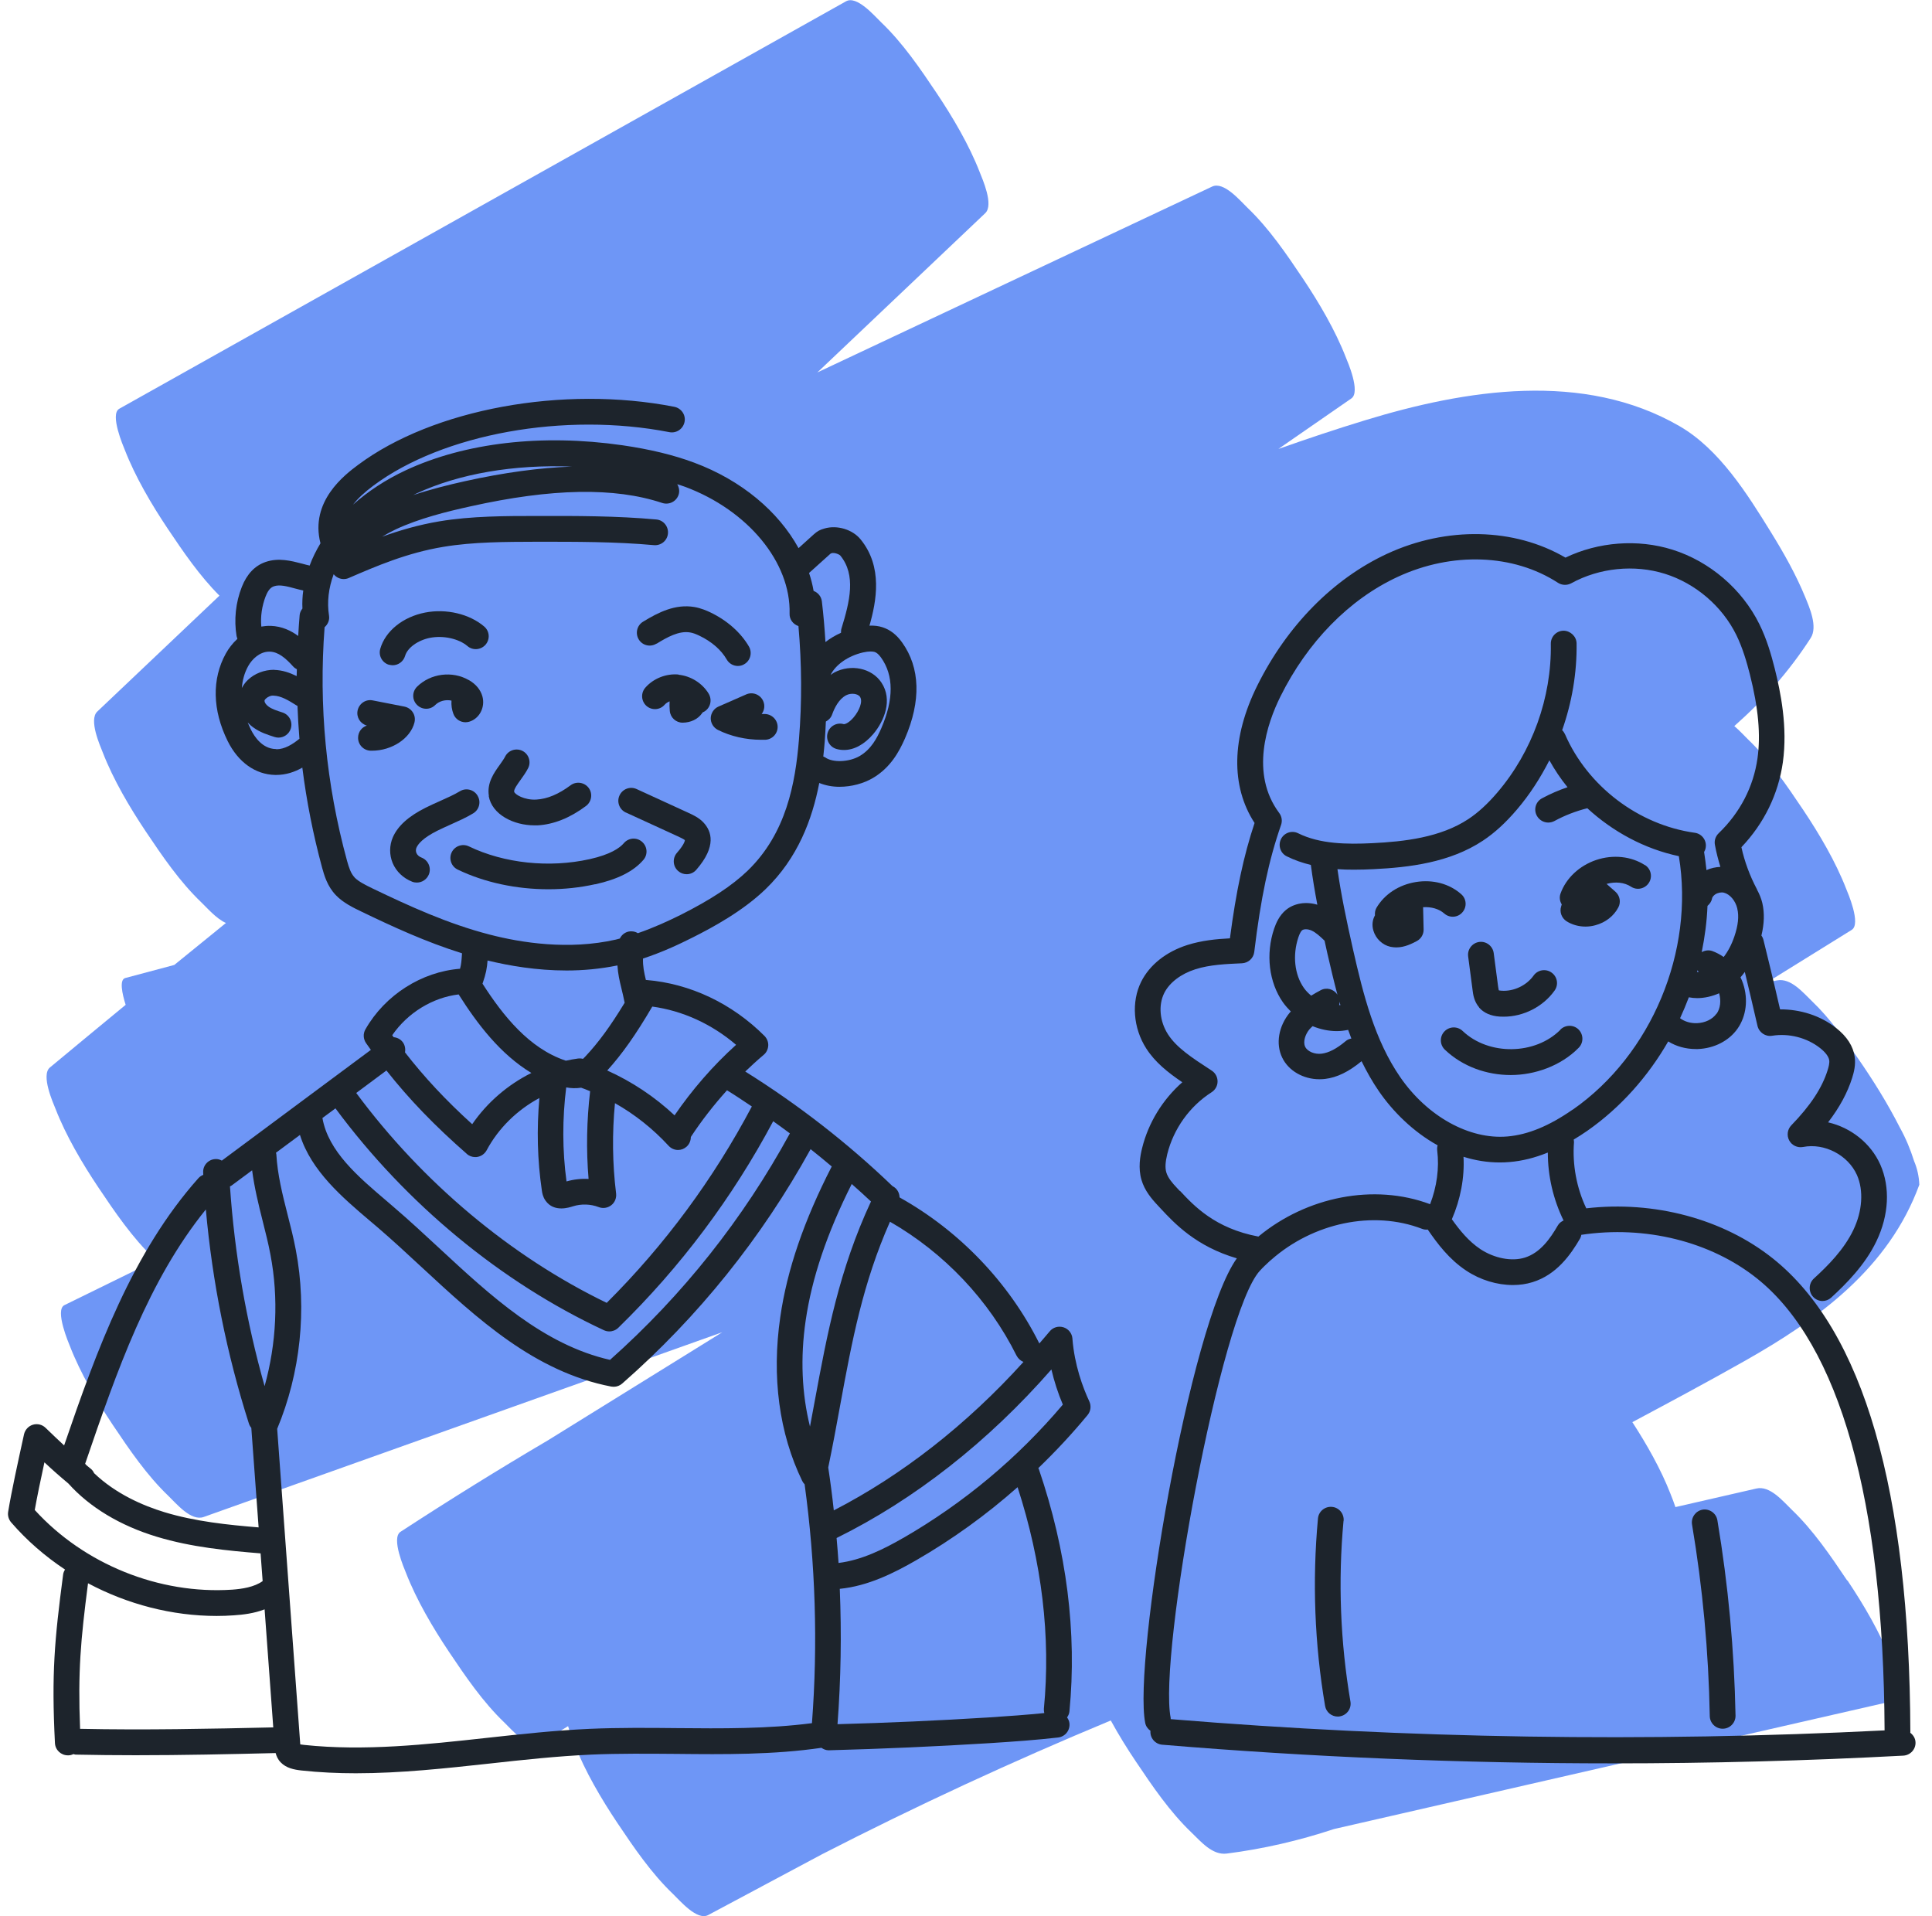 <?xml version="1.0" encoding="UTF-8"?>
<svg xmlns="http://www.w3.org/2000/svg" id="uuid-237e520c-0e30-4ef8-9c89-afc3f398d3f9" viewBox="0 0 187.43 185.86">
  <defs>
    <style>.uuid-f462e3ab-707b-4c51-b1a2-36e8c2e90df2{fill:#1d242c;}.uuid-2cf26090-f0a7-42e8-9ce3-eef866f30e3a{fill:#6e96f6;}</style>
  </defs>
  <path class="uuid-2cf26090-f0a7-42e8-9ce3-eef866f30e3a" d="M179.2,153.31c-1.61-2.4-3.29-4.87-5.38-6.87-.85-.82-2.11-2.36-3.43-2.05-2.62.6-5.23,1.2-7.85,1.8-.15-.46-.33-.9-.49-1.31-.93-2.38-2.29-4.77-3.69-6.93,3.64-1.94,7.28-3.89,10.87-5.92,7.23-4.08,14.02-9.04,16.97-17.11-.03-.8-.2-1.57-.51-2.3-.35-1.12-.8-2.2-1.37-3.23-1.19-2.34-2.57-4.56-4.06-6.71-1.33-1.91-2.75-3.91-4.44-5.53-.88-.84-2.07-2.31-3.43-2.05-.31.06-.63.12-.94.18,2.73-1.69,5.46-3.39,8.19-5.08.94-.58-.4-3.64-.53-3.97-1.03-2.65-2.6-5.31-4.17-7.66-1.61-2.4-3.29-4.87-5.38-6.87-.33-.32-.79-.83-1.31-1.27,2.82-2.49,5.33-5.31,7.41-8.54.71-1.1-.12-2.97-.53-3.97-.9-2.19-2.07-4.26-3.31-6.27-2.3-3.72-5.01-8.07-8.88-10.31-9.31-5.39-20.74-3.56-30.52-.57-2.82.86-5.62,1.8-8.4,2.78,2.36-1.64,4.72-3.27,7.08-4.9.92-.63-.37-3.58-.53-3.97-1.03-2.65-2.6-5.31-4.17-7.66-1.61-2.4-3.29-4.87-5.38-6.87-.7-.67-2.3-2.59-3.43-2.05-12.77,6.01-25.53,12.02-38.3,18.03.1-.09.19-.18.29-.27,5.33-5.06,10.67-10.12,16-15.18.86-.81-.29-3.35-.53-3.97-1.03-2.65-2.6-5.31-4.17-7.66-1.61-2.4-3.29-4.87-5.38-6.87-.66-.63-2.37-2.65-3.43-2.05-18.31,10.26-36.62,20.53-54.93,30.79-5.19,2.91-10.38,5.82-15.57,8.73-.95.53.42,3.7.53,3.97,1.03,2.65,2.6,5.31,4.17,7.66,1.51,2.25,3.09,4.57,5.02,6.5l-11.85,11.24c-.86.81.29,3.35.53,3.97,1.03,2.65,2.6,5.31,4.17,7.66,1.61,2.4,3.29,4.87,5.38,6.87.51.48,1.47,1.61,2.4,2.01-1.67,1.35-3.34,2.71-5.01,4.07l-4.76,1.27c-.59.16-.3,1.52.04,2.6-2.45,2.02-4.91,4.05-7.35,6.08-.89.74.32,3.45.53,3.97,1.03,2.65,2.6,5.31,4.17,7.66,1.61,2.4,3.29,4.87,5.38,6.87.06.05.12.12.2.2-2.96,1.45-5.91,2.9-8.87,4.35-.97.47.45,3.77.53,3.97,1.03,2.65,2.6,5.31,4.17,7.66,1.61,2.4,3.29,4.87,5.38,6.87.77.74,2.2,2.49,3.43,2.05,16.77-5.97,33.54-11.94,50.31-17.92-1.06.66-2.13,1.32-3.19,1.98-4.57,2.83-9.13,5.66-13.7,8.49-4.84,2.85-9.62,5.82-14.33,8.89-.93.61.39,3.61.53,3.97,1.03,2.65,2.6,5.31,4.17,7.66,1.61,2.4,3.29,4.87,5.38,6.87.63.6,2.41,2.69,3.43,2.05.92-.57,1.83-1.14,2.75-1.7.24.84.57,1.62.62,1.74,1.03,2.65,2.6,5.31,4.17,7.66,1.61,2.4,3.29,4.87,5.38,6.87.67.64,2.35,2.64,3.43,2.05,3.68-1.96,7.35-3.93,11.03-5.89,9.16-4.7,18.51-9.03,28.02-12.98.76,1.39,1.59,2.73,2.44,3.99,1.61,2.4,3.29,4.87,5.38,6.87.92.88,2.03,2.23,3.43,2.05,3.55-.45,7.03-1.26,10.41-2.38,13.36-3.06,26.72-6.12,40.08-9.18,4.81-1.1,9.62-2.2,14.43-3.3,1.01-.23-.56-4.06-.53-3.97-1.03-2.65-2.6-5.31-4.17-7.66Z"></path>
  <path class="uuid-f462e3ab-707b-4c51-b1a2-36e8c2e90df2" d="M140.11,88.61c.52.46,1.31.41,1.76-.11.46-.52.41-1.31-.11-1.76-1.15-1.02-2.76-1.45-4.41-1.18-1.65.27-3.04,1.18-3.82,2.51-.13.23-.16.48-.14.72-.25.44-.31.97-.15,1.49.23.78.88,1.39,1.65,1.56.2.04.39.06.57.06.82,0,1.52-.37,1.98-.61.42-.22.68-.66.67-1.13l-.05-2.16c.79-.05,1.54.16,2.05.61Z"></path>
  <path class="uuid-f462e3ab-707b-4c51-b1a2-36e8c2e90df2" d="M159.58,83.92c-1.33-.86-3.09-1.05-4.73-.5-1.63.55-2.93,1.77-3.46,3.26-.13.36-.07.74.12,1.05l-.06.2c-.17.54.05,1.12.52,1.43.54.34,1.18.52,1.84.52.32,0,.64-.04.96-.13.98-.26,1.79-.89,2.23-1.73.27-.51.15-1.14-.28-1.52l-.86-.76c.85-.24,1.73-.15,2.37.27.58.38,1.35.21,1.73-.37.38-.58.21-1.35-.37-1.73Z"></path>
  <path class="uuid-f462e3ab-707b-4c51-b1a2-36e8c2e90df2" d="M143.49,97.73c.45.52,1.12.82,1.99.88.13,0,.27.01.4.01,1.92,0,3.83-.97,4.94-2.54.4-.56.27-1.34-.3-1.74-.56-.4-1.34-.27-1.74.29-.69.97-1.94,1.56-3.12,1.47-.13,0-.21-.03-.26-.04-.02-.1-.05-.26-.06-.34l-.43-3.27c-.09-.68-.72-1.17-1.4-1.08-.68.09-1.17.72-1.08,1.4l.43,3.27c.05.41.14,1.1.63,1.67Z"></path>
  <path class="uuid-f462e3ab-707b-4c51-b1a2-36e8c2e90df2" d="M151.39,99.88c-2.45,2.47-6.97,2.53-9.49.13-.5-.48-1.29-.46-1.77.04-.48.5-.46,1.29.04,1.77,1.72,1.64,4.06,2.46,6.39,2.46s4.86-.88,6.59-2.64c.49-.49.48-1.28,0-1.77-.49-.49-1.28-.48-1.77,0Z"></path>
  <path class="uuid-f462e3ab-707b-4c51-b1a2-36e8c2e90df2" d="M130.35,147.53c.06-.69-.44-1.3-1.13-1.36-.69-.06-1.3.44-1.36,1.13-.56,6.06-.33,12.17.69,18.17.1.61.63,1.04,1.23,1.04.07,0,.14,0,.21-.02.68-.12,1.14-.76,1.02-1.44-.98-5.78-1.21-11.68-.67-17.52Z"></path>
  <path class="uuid-f462e3ab-707b-4c51-b1a2-36e8c2e90df2" d="M165.18,146.44c-.68.11-1.14.76-1.03,1.44,1.03,6.12,1.61,12.37,1.72,18.58.01.68.57,1.23,1.25,1.23h.02c.69-.01,1.24-.58,1.23-1.27-.12-6.33-.71-12.7-1.76-18.95-.11-.68-.76-1.14-1.44-1.03Z"></path>
  <path class="uuid-f462e3ab-707b-4c51-b1a2-36e8c2e90df2" d="M185.33,168.06c-.08-23.51-4.56-38.98-13.33-45.98-4.83-3.85-11.52-5.63-18.11-4.87-.94-1.98-1.36-4.24-1.19-6.42,0-.09-.02-.17-.03-.25.44-.26.87-.54,1.32-.85,3.22-2.25,5.88-5.25,7.85-8.67.77.48,1.7.74,2.68.74.06,0,.13,0,.19,0,1.59-.06,3.04-.8,3.87-2,.83-1.2,1.03-2.81.53-4.33-.07-.22-.16-.43-.26-.63.15-.16.29-.34.42-.52.35,1.47.75,3.12,1.23,5.23.15.64.77,1.07,1.42.96,1.62-.26,3.37.18,4.66,1.2.52.41.83.83.88,1.18.04.28-.06.65-.15.94-.54,1.74-1.67,3.45-3.53,5.37-.38.39-.46.99-.2,1.47s.8.73,1.34.63c2.08-.41,4.37.79,5.23,2.72.66,1.5.53,3.5-.35,5.33-.91,1.9-2.45,3.45-3.83,4.71-.51.47-.54,1.26-.08,1.77.25.27.58.41.92.41.3,0,.6-.11.84-.33,1.46-1.34,3.29-3.17,4.39-5.47,1.21-2.52,1.35-5.22.38-7.42-.93-2.1-2.88-3.61-5.07-4.11,1.12-1.46,1.88-2.87,2.34-4.33.17-.54.35-1.26.24-2.02-.14-1.03-.75-1.98-1.81-2.81-1.52-1.2-3.48-1.81-5.43-1.8-.65-2.83-1.14-4.81-1.61-6.73-.04-.16-.11-.31-.2-.43.28-1.15.31-2.19.09-3.15-.11-.46-.29-.89-.51-1.29,0-.02,0-.04-.02-.06-.68-1.29-1.19-2.65-1.5-4.07,2.2-2.31,3.58-5.14,4.02-8.23.48-3.43-.22-6.84-.79-9.11-.33-1.3-.76-2.83-1.49-4.3-1.67-3.39-4.82-6.09-8.43-7.22-3.37-1.06-7.2-.76-10.38.77-4.96-2.9-11.52-3.05-17.31-.37-5.23,2.43-9.7,6.97-12.59,12.79-2.5,5.04-2.58,9.75-.26,13.32-1.06,3.18-1.79,6.61-2.39,11.19-1.36.07-2.74.21-4.11.64-2.08.66-3.68,1.93-4.5,3.57-.97,1.95-.78,4.49.49,6.47.85,1.33,2.07,2.31,3.5,3.28-1.9,1.67-3.29,3.92-3.9,6.39-.19.77-.4,1.92-.06,3.08.3,1.03.96,1.82,1.62,2.52l.26.28c1.33,1.43,3.43,3.66,7.37,4.81-4.58,6.39-10.07,39.1-8.89,45.06.06.33.26.59.51.77-.06.69.45,1.29,1.14,1.35,14.5,1.21,29.13,1.81,43.74,1.81,9.41,0,18.8-.25,28.16-.75.69-.04,1.22-.63,1.18-1.31-.02-.39-.23-.7-.52-.92ZM151.69,118.39c-.22.1-.43.25-.56.48-.74,1.28-1.7,2.65-3.2,3.12-1.27.4-2.96.07-4.31-.82-1.14-.76-2-1.82-2.77-2.9.84-1.94,1.24-4.04,1.13-6.06,1.11.35,2.29.55,3.51.55.31,0,.63-.01.95-.04,1.23-.1,2.46-.41,3.72-.92,0,2.28.52,4.52,1.52,6.58ZM152.56,107.64c-2.27,1.58-4.33,2.43-6.32,2.6-3.71.32-7.79-1.96-10.41-5.77-2.45-3.56-3.56-7.91-4.58-12.42-.64-2.84-1.15-5.3-1.5-7.74.54.04,1.07.05,1.61.05.64,0,1.27-.02,1.9-.05,3.44-.17,7.39-.63,10.61-2.77,1.13-.75,2.2-1.73,3.29-3.01,1.24-1.45,2.28-3.07,3.15-4.78.51.92,1.1,1.8,1.76,2.61-.85.29-1.68.65-2.48,1.08-.61.33-.83,1.09-.49,1.7.23.41.66.65,1.1.65.2,0,.41-.05.6-.15,1.01-.55,2.08-.96,3.19-1.24,2.49,2.29,5.57,3.95,8.88,4.65,1.53,9.2-2.63,19.24-10.28,24.58ZM130.04,97.5s-.08,0-.12,0c.03-.11.03-.22.03-.33.03.11.06.22.09.33ZM128.8,92.6c.3,1.31.61,2.61.95,3.89-.35-.55-1.06-.75-1.64-.43-.3.16-.6.33-.91.52-.26-.22-.5-.46-.7-.74-.92-1.3-1.12-3.19-.54-4.92.12-.35.24-.58.36-.68.17-.14.57-.13.91.02.44.2.86.59,1.27.99.1.45.19.89.3,1.36ZM127.04,99.84c.09-.11.2-.2.3-.3.76.31,1.56.48,2.35.48.37,0,.74-.05,1.1-.12.1.28.21.56.31.84-.2.04-.39.11-.55.25-.89.75-1.64,1.13-2.34,1.22-.67.08-1.37-.21-1.59-.67-.24-.5.03-1.23.41-1.69ZM168.54,88.14c.18.75.08,1.64-.29,2.72-.27.79-.62,1.44-1.03,1.97-.35-.24-.72-.44-1.11-.58-.35-.12-.72-.06-1.02.11.3-1.48.5-2.98.56-4.49.21-.18.38-.41.44-.71.04-.2.22-.34.32-.41.25-.16.58-.22.83-.16.59.15,1.12.78,1.3,1.53ZM164.68,94.12c.04.06.08.11.12.16-.06,0-.11,0-.17,0,.01-.05.03-.11.05-.16ZM166.53,98.32c-.39.55-1.1.9-1.91.93-.62.02-1.2-.16-1.63-.48.31-.67.59-1.35.85-2.03.26.05.53.08.81.08.71,0,1.44-.17,2.13-.47.2.73.12,1.46-.24,1.98ZM114.46,115.53l-.27-.29c-.45-.47-.88-.98-1.04-1.51-.13-.44-.1-1.01.09-1.78.61-2.45,2.17-4.64,4.3-6,.36-.23.58-.62.58-1.05s-.21-.82-.57-1.05l-.09-.06c-1.86-1.21-3.32-2.17-4.15-3.46-.81-1.26-.95-2.83-.36-4.01.51-1.01,1.61-1.85,3.02-2.3,1.41-.45,2.99-.51,4.52-.58.61-.03,1.12-.49,1.19-1.1.63-5.23,1.41-8.91,2.6-12.32.14-.39.07-.83-.18-1.16-2.86-3.84-1.16-8.71.11-11.28,2.63-5.31,6.68-9.45,11.4-11.63,5.27-2.44,11.22-2.22,15.53.58.39.25.88.27,1.29.05,2.72-1.5,6.12-1.85,9.09-.92,2.97.93,5.56,3.15,6.93,5.94.62,1.27,1.01,2.64,1.31,3.81.83,3.28,1.06,5.87.74,8.15-.39,2.76-1.69,5.27-3.77,7.27-.3.29-.44.71-.36,1.12.13.73.32,1.44.53,2.14-.46.02-.92.12-1.35.31-.06-.59-.14-1.17-.23-1.75.08-.14.14-.29.16-.46.1-.68-.38-1.32-1.07-1.41-5.45-.76-10.39-4.51-12.58-9.55-.07-.15-.16-.29-.28-.4.95-2.7,1.44-5.57,1.4-8.42-.01-.69-.62-1.23-1.27-1.23-.69.01-1.24.58-1.23,1.27.09,5.22-1.81,10.48-5.2,14.44-.94,1.1-1.85,1.93-2.78,2.55-2.71,1.8-6.24,2.2-9.34,2.35-2.48.12-5.07.09-7.19-.96-.62-.31-1.37-.05-1.67.57-.3.62-.05,1.37.57,1.67.75.37,1.53.64,2.33.83.17,1.28.38,2.55.63,3.86-1.1-.33-2.25-.15-3.05.51-.65.54-.96,1.29-1.14,1.81-.84,2.47-.51,5.21.86,7.16.23.32.49.61.76.88-.03.04-.07.07-.1.1-1.09,1.32-1.39,3.03-.74,4.37.61,1.28,2.05,2.1,3.61,2.1.18,0,.36-.01.54-.03,1.18-.14,2.31-.7,3.55-1.72.49,1,1.04,1.98,1.68,2.91,1.34,1.95,3.3,3.92,5.7,5.25-.05.16-.06.33-.04.51.21,1.7-.04,3.51-.69,5.2-5.43-2.04-11.97-.74-16.66,3.14-4.2-.79-6.24-2.97-7.61-4.44ZM113.57,166.78c0-.05.01-.1,0-.15-1.2-6.07,4.85-39.24,8.65-43.36.31-.34.65-.66.99-.97.04-.03.08-.06.12-.1,4.06-3.58,9.87-4.83,14.63-3,.18.07.37.09.55.07.94,1.37,2.08,2.89,3.73,3.98,1.38.92,3,1.4,4.53,1.4.66,0,1.31-.09,1.91-.28,2.33-.72,3.69-2.65,4.62-4.25.06-.11.09-.22.11-.34,6.19-.93,12.54.64,17.04,4.23,8.01,6.39,12.28,21.55,12.38,43.84-23.02,1.16-46.31.8-69.26-1.09Z"></path>
  <path class="uuid-f462e3ab-707b-4c51-b1a2-36e8c2e90df2" d="M47.41,77.2c.31,1.83,2.44,2.86,4.43,2.86.11,0,.22,0,.33,0,1.55-.09,3.13-.72,4.68-1.88.55-.41.67-1.2.26-1.75s-1.2-.67-1.75-.26c-1.17.87-2.26,1.33-3.33,1.39-1.16.07-2.11-.51-2.15-.77-.04-.23.35-.76.63-1.15.25-.35.51-.71.72-1.12.32-.61.07-1.37-.54-1.68s-1.37-.07-1.68.54c-.12.24-.32.51-.52.8-.57.79-1.27,1.77-1.06,3.03Z"></path>
  <path class="uuid-f462e3ab-707b-4c51-b1a2-36e8c2e90df2" d="M57.74,85.78c2.21-.49,3.74-1.27,4.68-2.37.45-.52.39-1.31-.14-1.76-.52-.45-1.31-.39-1.76.14-.39.46-1.29,1.1-3.32,1.55-3.91.87-8.29.41-11.71-1.24-.62-.3-1.37-.04-1.67.58-.3.62-.04,1.37.58,1.67,2.61,1.26,5.71,1.91,8.8,1.91,1.53,0,3.06-.16,4.54-.49Z"></path>
  <path class="uuid-f462e3ab-707b-4c51-b1a2-36e8c2e90df2" d="M37.75,64.48c.12.03.23.05.35.05.54,0,1.04-.36,1.2-.91.23-.79,1.25-1.52,2.42-1.75,1.29-.25,2.78.08,3.63.8.52.45,1.31.38,1.76-.14.45-.53.39-1.31-.14-1.76-1.43-1.22-3.68-1.75-5.73-1.35-2.15.42-3.86,1.79-4.35,3.52-.19.66.19,1.36.86,1.55Z"></path>
  <path class="uuid-f462e3ab-707b-4c51-b1a2-36e8c2e90df2" d="M63.7,62.44c1.01-.62,2.17-1.28,3.25-1.09.26.04.53.14.89.31,1.18.56,2.13,1.38,2.66,2.31.23.4.65.63,1.08.63.21,0,.43-.05.62-.17.6-.34.8-1.11.46-1.71-.79-1.36-2.12-2.54-3.75-3.32-.36-.17-.91-.41-1.55-.52-1.84-.31-3.48.51-4.98,1.43-.59.36-.77,1.13-.41,1.72s1.13.77,1.72.4Z"></path>
  <path class="uuid-f462e3ab-707b-4c51-b1a2-36e8c2e90df2" d="M46.33,77.18c-.35-.59-1.12-.79-1.71-.43-.58.35-1.24.64-1.93.95-.47.21-.94.42-1.4.65-1.66.83-2.7,1.77-3.18,2.87-.34.79-.35,1.69-.02,2.49.35.83,1.02,1.47,1.9,1.82.15.06.3.08.45.08.5,0,.97-.3,1.17-.8.25-.64-.07-1.37-.71-1.62-.24-.09-.42-.25-.5-.44-.07-.17-.07-.36,0-.52.16-.37.64-.95,2.01-1.64.42-.21.85-.4,1.29-.6.73-.33,1.49-.66,2.2-1.09.59-.35.79-1.12.43-1.71Z"></path>
  <path class="uuid-f462e3ab-707b-4c51-b1a2-36e8c2e90df2" d="M60.73,78.82l4.97,2.28c.25.11.62.29.74.39,0,.01.02.34-.77,1.24-.45.52-.4,1.31.12,1.76.24.21.53.31.82.31.35,0,.69-.14.94-.43,1.99-2.28,1.48-3.74.71-4.57-.45-.49-1.05-.76-1.53-.98l-4.97-2.28c-.63-.29-1.37-.01-1.66.62-.29.63-.01,1.37.62,1.66Z"></path>
  <path class="uuid-f462e3ab-707b-4c51-b1a2-36e8c2e90df2" d="M69.7,68.54c-.44.19-.73.63-.75,1.11-.01.48.26.93.69,1.15,1.24.62,2.71.96,4.19.96.14,0,.27,0,.41,0,.69-.03,1.23-.61,1.2-1.3-.03-.69-.62-1.22-1.3-1.2-.08,0-.17,0-.25,0,.27-.35.34-.83.15-1.26-.28-.63-1.02-.92-1.65-.64l-2.69,1.18Z"></path>
  <path class="uuid-f462e3ab-707b-4c51-b1a2-36e8c2e90df2" d="M40.21,70.07c.08-.33.03-.68-.16-.97-.18-.29-.48-.49-.82-.56l-3.07-.6c-.68-.14-1.33.31-1.47.99-.13.65.27,1.28.9,1.45-.49.16-.84.61-.85,1.16-.02.69.53,1.26,1.22,1.28.04,0,.08,0,.12,0,1.94,0,3.74-1.19,4.13-2.74Z"></path>
  <path class="uuid-f462e3ab-707b-4c51-b1a2-36e8c2e90df2" d="M104.04,129.84c-.04-.51-.39-.94-.87-1.09-.49-.15-1.02,0-1.34.4-.33.4-.67.78-1,1.17-2.96-5.93-7.77-10.94-13.56-14.17-.01-.45-.25-.88-.68-1.09-4.36-4.19-9.17-7.92-14.29-11.12.58-.55,1.17-1.1,1.78-1.61.27-.22.43-.55.45-.9.02-.35-.12-.69-.36-.94-3.16-3.16-7.22-5.08-11.46-5.43-.02,0-.03,0-.05,0-.18-.76-.3-1.31-.28-2.08,1.83-.6,3.46-1.36,4.77-2.02,2-1,4.91-2.58,7.12-4.71,3.14-3.03,4.53-6.78,5.21-10.3.62.25,1.28.37,1.96.37,1.18,0,2.36-.33,3.24-.85,1.72-1.01,2.56-2.58,3.11-3.83,1.58-3.64,1.49-6.87-.28-9.33-.54-.75-1.15-1.22-1.88-1.46-.39-.13-.82-.18-1.28-.16.68-2.38,1.31-5.71-.86-8.37-.78-.96-2.27-1.41-3.49-1.06-.49.14-.7.26-1.07.59l-1.46,1.32c-1.95-3.55-5.53-6.58-10.12-8.29-2.01-.75-4.29-1.3-6.97-1.69-7.79-1.12-15.25-.26-21.02,2.43-1.95.91-3.67,2.05-5.11,3.33.47-.6,1.11-1.2,1.97-1.84,6.76-5.04,18.57-7.17,28.72-5.19.68.13,1.33-.31,1.47-.99s-.31-1.33-.99-1.47c-10.79-2.11-23.41.21-30.69,5.64-1.26.94-4.69,3.52-3.64,7.6-.42.7-.78,1.42-1.05,2.16-.23-.05-.46-.11-.71-.18-1.08-.28-2.3-.6-3.56-.17-1.05.36-1.82,1.18-2.31,2.42-.6,1.53-.77,3.18-.51,4.77.02.09.05.18.08.27-.47.43-.85.93-1.12,1.42-1.37,2.47-1.31,5.49.18,8.5,1.02,2.05,2.69,3.24,4.6,3.28.03,0,.06,0,.1,0,.96,0,1.8-.29,2.54-.71.41,3.26,1.05,6.5,1.92,9.71.2.71.49,1.79,1.34,2.67.71.74,1.69,1.21,2.48,1.59,3.03,1.46,6.26,2.95,9.75,4.04,0,.05,0,.12-.01.17-.04.57-.06.88-.18,1.33-3.72.29-7.28,2.54-9.18,5.88-.24.42-.21.93.06,1.33.16.22.32.44.47.66l-14.46,10.74c-.19-.1-.4-.17-.63-.15-.69.04-1.22.62-1.18,1.31,0,.07.01.15.01.22-.17.07-.33.17-.46.31-6.42,7.21-9.86,16.65-13.04,25.94-.57-.53-1.15-1.08-1.8-1.71-.33-.32-.8-.43-1.23-.3-.43.13-.76.49-.86.93-.6,2.74-1.22,5.56-1.54,7.52-.06.36.05.74.29,1.02,1.52,1.76,3.29,3.29,5.23,4.58-.1.15-.17.32-.19.51-.83,6.33-1.13,9.58-.79,16.32.03.67.59,1.19,1.25,1.19.02,0,.04,0,.06,0,.17,0,.34-.05.48-.12.07.01.14.05.21.05,1.94.04,3.88.06,5.83.06,4.54,0,9.09-.1,13.58-.21.08.29.21.61.49.9.54.56,1.29.71,2.02.79,1.76.19,3.52.27,5.27.27,4.36,0,8.71-.48,12.95-.94,3.23-.36,6.58-.72,9.86-.87,2.74-.12,5.56-.09,8.29-.07,4.63.05,9.41.09,14.07-.59.2.14.44.24.7.24h.03c5.19-.14,10.42-.37,15.56-.69,2.49-.16,4.58-.31,6.67-.55.69-.08,1.18-.7,1.1-1.39-.02-.21-.12-.4-.23-.56.12-.17.21-.36.23-.58.74-7.65-.26-15.56-2.97-23.51-.01-.03-.04-.06-.05-.09,1.68-1.62,3.28-3.33,4.78-5.15.31-.37.37-.89.17-1.32-.64-1.37-1.44-3.54-1.64-6.08ZM98.64,131.52c.14.28.38.48.65.59-5.51,6.09-11.8,11-18.4,14.4-.15-1.39-.33-2.78-.54-4.16.43-2.07.8-4.06,1.15-5.99,1.16-6.33,2.2-11.88,4.84-17.85,5.25,3.01,9.6,7.59,12.29,13.01ZM84.5,116.54c-3.09,6.63-4.25,12.82-5.46,19.37-.15.81-.3,1.64-.46,2.47-.79-3.17-.95-6.65-.42-10.28.6-4.13,2.07-8.48,4.47-13.25.63.56,1.26,1.12,1.87,1.7ZM32.55,107.52c6.84,9.24,16.05,16.86,26.03,21.51.17.08.35.12.53.12.32,0,.63-.12.87-.35,6.03-5.88,11.08-12.62,15.03-20.04.54.38,1.08.78,1.62,1.18-4.53,8.3-10.39,15.69-17.45,21.97-6.45-1.46-11.59-6.22-16.56-10.83-1.44-1.33-2.92-2.71-4.42-3.99l-.65-.56c-2.81-2.39-5.71-4.85-6.27-8.08l1.27-.94ZM71.41,101.35c-2.26,2.04-4.25,4.34-5.97,6.84-1.92-1.8-4.13-3.27-6.53-4.35,1.46-1.61,2.77-3.47,4.37-6.2,2.94.4,5.77,1.69,8.13,3.71ZM57.1,114.36c-.72-.04-1.44.04-2.14.24-.41-3.02-.41-6.09-.03-9.12.42.08.92.11,1.45.03.29.1.58.22.87.34-.33,2.82-.39,5.68-.15,8.51ZM54.96,94.14c1.6,0,3.26-.15,4.94-.49.05.81.2,1.47.39,2.24.1.39.2.85.31,1.38-1.38,2.27-2.54,3.86-3.83,5.23-.07.07-.14.14-.21.21-.16-.04-.33-.05-.5-.03-.39.05-.78.13-1.17.21-.02,0-.04-.01-.05-.02-3.5-1.18-6.02-4.32-8.03-7.45.35-1,.43-1.51.49-2.25,2.09.51,4.76.97,7.67.97ZM84.85,63.24c.21.07.39.23.62.54,1.24,1.73,1.25,4.05.02,6.88-.42.96-.99,2.03-2.08,2.67-1.02.6-2.62.67-3.35.14-.06-.04-.13-.06-.19-.09.06-.5.1-.99.14-1.46.05-.64.08-1.29.11-1.93.27-.14.5-.37.61-.69.23-.64.65-1.49,1.36-1.86.46-.24,1.12-.17,1.34.15.31.46-.09,1.37-.61,1.99-.44.52-.84.69-.98.66-.66-.19-1.36.19-1.55.86-.19.66.19,1.36.86,1.55.24.07.49.1.73.1.98,0,1.98-.54,2.84-1.55,1.06-1.25,1.91-3.31.79-4.99-.93-1.4-2.94-1.83-4.57-.98-.13.07-.24.16-.36.24.48-.99,1.68-1.84,3.13-2.18.62-.14.96-.1,1.14-.05ZM80.59,53.7l.08-.04c.29-.08.75.11.86.24,1.53,1.88.92,4.43.1,7.08-.04.13-.04.27-.04.4-.55.25-1.06.55-1.51.9-.08-1.32-.19-2.64-.35-3.96-.06-.47-.38-.84-.8-1-.1-.59-.25-1.17-.44-1.74l2.09-1.88ZM55.48,45.26c-3.1.11-6.54.57-10.39,1.42-1.57.35-3.3.78-4.99,1.34.1-.05.2-.1.3-.15,4.14-1.93,9.47-2.83,15.08-2.61ZM26.6,64.97c-.95,0-1.9.35-2.57,1-.24.23-.42.49-.57.77.06-.71.23-1.44.63-2.15.36-.64,1.1-1.38,2.03-1.38.02,0,.04,0,.06,0,.82.03,1.5.6,2.27,1.45.1.11.22.19.35.26,0,.22-.01.44-.02.66-.68-.33-1.39-.58-2.19-.6ZM25.78,57.83c.27-.7.57-.88.8-.96.54-.19,1.26,0,2.1.23.24.06.49.13.74.18-.08.58-.11,1.17-.08,1.75-.14.18-.25.39-.27.63-.06.68-.1,1.35-.14,2.03-.69-.51-1.57-.94-2.66-.98-.32-.01-.62.02-.92.07-.09-.99.06-2,.43-2.96ZM26.79,72.66s-.03,0-.04,0c-1.3-.03-2.07-1.2-2.41-1.89-.1-.2-.2-.44-.31-.69.16.17.34.34.54.48.67.49,1.41.72,2.07.93.13.04.25.06.38.06.53,0,1.02-.34,1.19-.87.21-.66-.15-1.36-.81-1.57-.52-.17-1.01-.32-1.36-.58-.25-.18-.38-.41-.38-.54,0-.08.07-.17.13-.22.19-.18.51-.33.77-.29.69.02,1.41.44,2.21.95.03.02.06.02.09.04.04,1.06.1,2.12.19,3.19-.69.56-1.44,1.02-2.25,1.02ZM34.4,85.11c-.37-.39-.54-.93-.73-1.6-2.04-7.46-2.76-15.08-2.18-22.67.31-.27.5-.68.43-1.12-.21-1.33-.04-2.69.45-4.02.24.3.6.47.97.47.17,0,.33-.03.49-.1,2.66-1.15,5.67-2.45,9.21-3.03,2.89-.48,6.02-.48,9.05-.49,3.74,0,7.62-.01,11.35.33.69.06,1.3-.44,1.36-1.13s-.44-1.3-1.13-1.36c-3.85-.35-7.78-.35-11.58-.34-2.98,0-6.36,0-9.46.52-2.03.34-3.86.88-5.56,1.49.41-.25.86-.49,1.34-.72,2.23-1.04,4.9-1.71,7.22-2.22,7.9-1.76,14-1.87,18.62-.33.66.21,1.36-.14,1.58-.79.12-.36.05-.73-.13-1.03.25.08.51.16.76.25,6.11,2.28,10.28,7.34,10.14,12.31-.02.56.35,1.03.86,1.2.32,3.65.35,7.34.05,10.99-.35,4.26-1.22,9.11-4.99,12.75-1.5,1.44-3.56,2.8-6.5,4.28-1.15.57-2.57,1.23-4.14,1.77-.14-.09-.31-.15-.48-.17-.55-.08-1.04.22-1.27.69-.13.03-.25.07-.38.1-4.57,1.04-9.19.31-12.27-.49-4.06-1.05-7.82-2.78-11.32-4.46-.64-.31-1.36-.66-1.76-1.07ZM44.5,96.47c1.81,2.86,4.04,5.79,7.05,7.61-2.29,1.14-4.29,2.86-5.74,4.97-2.55-2.31-4.65-4.56-6.52-6.97.06-.33,0-.69-.21-.98-.22-.3-.55-.46-.89-.49-.05-.06-.09-.13-.14-.19,1.5-2.18,3.92-3.66,6.45-3.96ZM45.28,111.93c.23.2.52.31.82.31.08,0,.15,0,.23-.02.38-.07.7-.31.88-.64,1.15-2.15,2.97-3.92,5.12-5.07-.27,3-.2,6.01.24,8.99.03.21.09.59.35.96.42.6,1.01.76,1.54.76.48,0,.92-.14,1.14-.21.8-.25,1.7-.22,2.48.08.41.16.87.09,1.22-.18.35-.27.52-.7.47-1.14-.36-2.91-.39-5.85-.11-8.76,1.93,1.09,3.69,2.49,5.2,4.13.25.27.58.41.92.41.3,0,.6-.11.84-.33.27-.25.4-.59.4-.93,1.05-1.6,2.23-3.11,3.51-4.53.82.5,1.61,1.04,2.41,1.57-3.72,7.03-8.44,13.43-14.08,19.05-9.31-4.5-17.88-11.69-24.3-20.36l2.93-2.18c2.2,2.79,4.69,5.37,7.79,8.08ZM24.46,113.53c.22,1.68.62,3.31,1.02,4.9.27,1.08.56,2.2.76,3.29.8,4.2.58,8.61-.57,12.74-1.79-6.32-2.91-12.82-3.36-19.38.06-.03.12-.05.17-.09l1.98-1.47ZM8.26,141.99c3.12-9.14,6.15-17.79,11.71-24.67.63,7.05,2.03,14.03,4.18,20.78.05.15.13.29.23.4l.71,9.66c-2.95-.24-6.17-.57-9.15-1.48-2.03-.62-4.69-1.75-6.81-3.78-.08-.17-.18-.32-.34-.44-.13-.1-.26-.21-.39-.32-.05-.05-.1-.1-.14-.15ZM3.37,146.48c.23-1.3.57-2.93.94-4.63.8.75,1.55,1.41,2.32,2.05,2.07,2.31,5.02,4.09,8.59,5.17,3.36,1.02,6.88,1.35,10.06,1.61l.2,2.69c-.81.58-1.98.76-2.96.83-7.09.47-14.36-2.47-19.14-7.72ZM7.77,167.7c-.22-5.55.05-8.56.77-14.12,3.83,2.04,8.15,3.17,12.48,3.17.55,0,1.11-.02,1.66-.06.92-.06,1.98-.19,2.99-.58l.84,11.45c-6.17.14-12.5.27-18.73.14ZM78.77,167.15c-4.3.56-8.78.52-13.12.48-2.76-.03-5.62-.05-8.43.07-3.36.15-6.74.52-10.02.88-5.83.64-11.85,1.3-17.69.68-.17-.02-.29-.04-.38-.05l-2.24-30.61c2.26-5.42,2.91-11.57,1.81-17.34-.22-1.17-.51-2.32-.8-3.44-.51-2-.98-3.9-1.09-5.84,0-.06-.03-.11-.04-.16l2.33-1.73c1.09,3.49,4.12,6.07,6.83,8.37l.65.55c1.46,1.25,2.93,2.61,4.34,3.92,5.38,4.98,10.94,10.14,18.38,11.57.08.01.16.02.24.02.3,0,.59-.11.82-.31,7.39-6.48,13.53-14.13,18.28-22.74.69.55,1.38,1.11,2.05,1.68-2.69,5.24-4.33,10.01-4.99,14.59-.85,5.81-.11,11.31,2.13,15.92.06.12.14.23.23.32,1.05,7.69,1.3,15.47.71,23.18ZM101.27,165.76c-.01.14.01.27.04.41-1.7.17-3.45.3-5.48.43-4.82.3-9.72.52-14.58.65.33-4.36.4-8.75.22-13.13,2.74-.27,5.25-1.53,7.39-2.76,3.54-2.04,6.83-4.42,9.86-7.1,2.36,7.29,3.23,14.52,2.55,21.5ZM87.61,149.19c-1.87,1.08-4.03,2.15-6.26,2.42-.05-.81-.12-1.61-.19-2.42,7.54-3.72,14.69-9.32,20.84-16.35.27,1.15.64,2.3,1.11,3.41-4.39,5.19-9.6,9.54-15.49,12.94Z"></path>
  <path class="uuid-f462e3ab-707b-4c51-b1a2-36e8c2e90df2" d="M45.48,65.97c-1.6-.92-3.71-.65-5.02.64-.49.49-.5,1.28,0,1.77.49.49,1.28.5,1.77,0,.39-.39,1.02-.54,1.57-.42-.03.44.03.88.19,1.3.19.49.66.8,1.17.8.12,0,.23-.02.35-.05,1-.29,1.58-1.4,1.29-2.46-.18-.64-.63-1.19-1.31-1.58Z"></path>
  <path class="uuid-f462e3ab-707b-4c51-b1a2-36e8c2e90df2" d="M65.83,65.43c-1.19-.11-2.43.37-3.22,1.27-.46.52-.41,1.31.1,1.77.52.46,1.31.41,1.76-.1.13-.15.3-.26.49-.34-.02.31-.01.62.02.94.06.64.6,1.13,1.24,1.13h.02c.78-.01,1.46-.34,1.86-.9.02-.03.05-.07.07-.1.04-.02.07-.04.11-.05.3-.16.52-.44.61-.77.09-.33.04-.68-.13-.98-.62-1.03-1.74-1.73-2.93-1.85Z"></path>
</svg>
